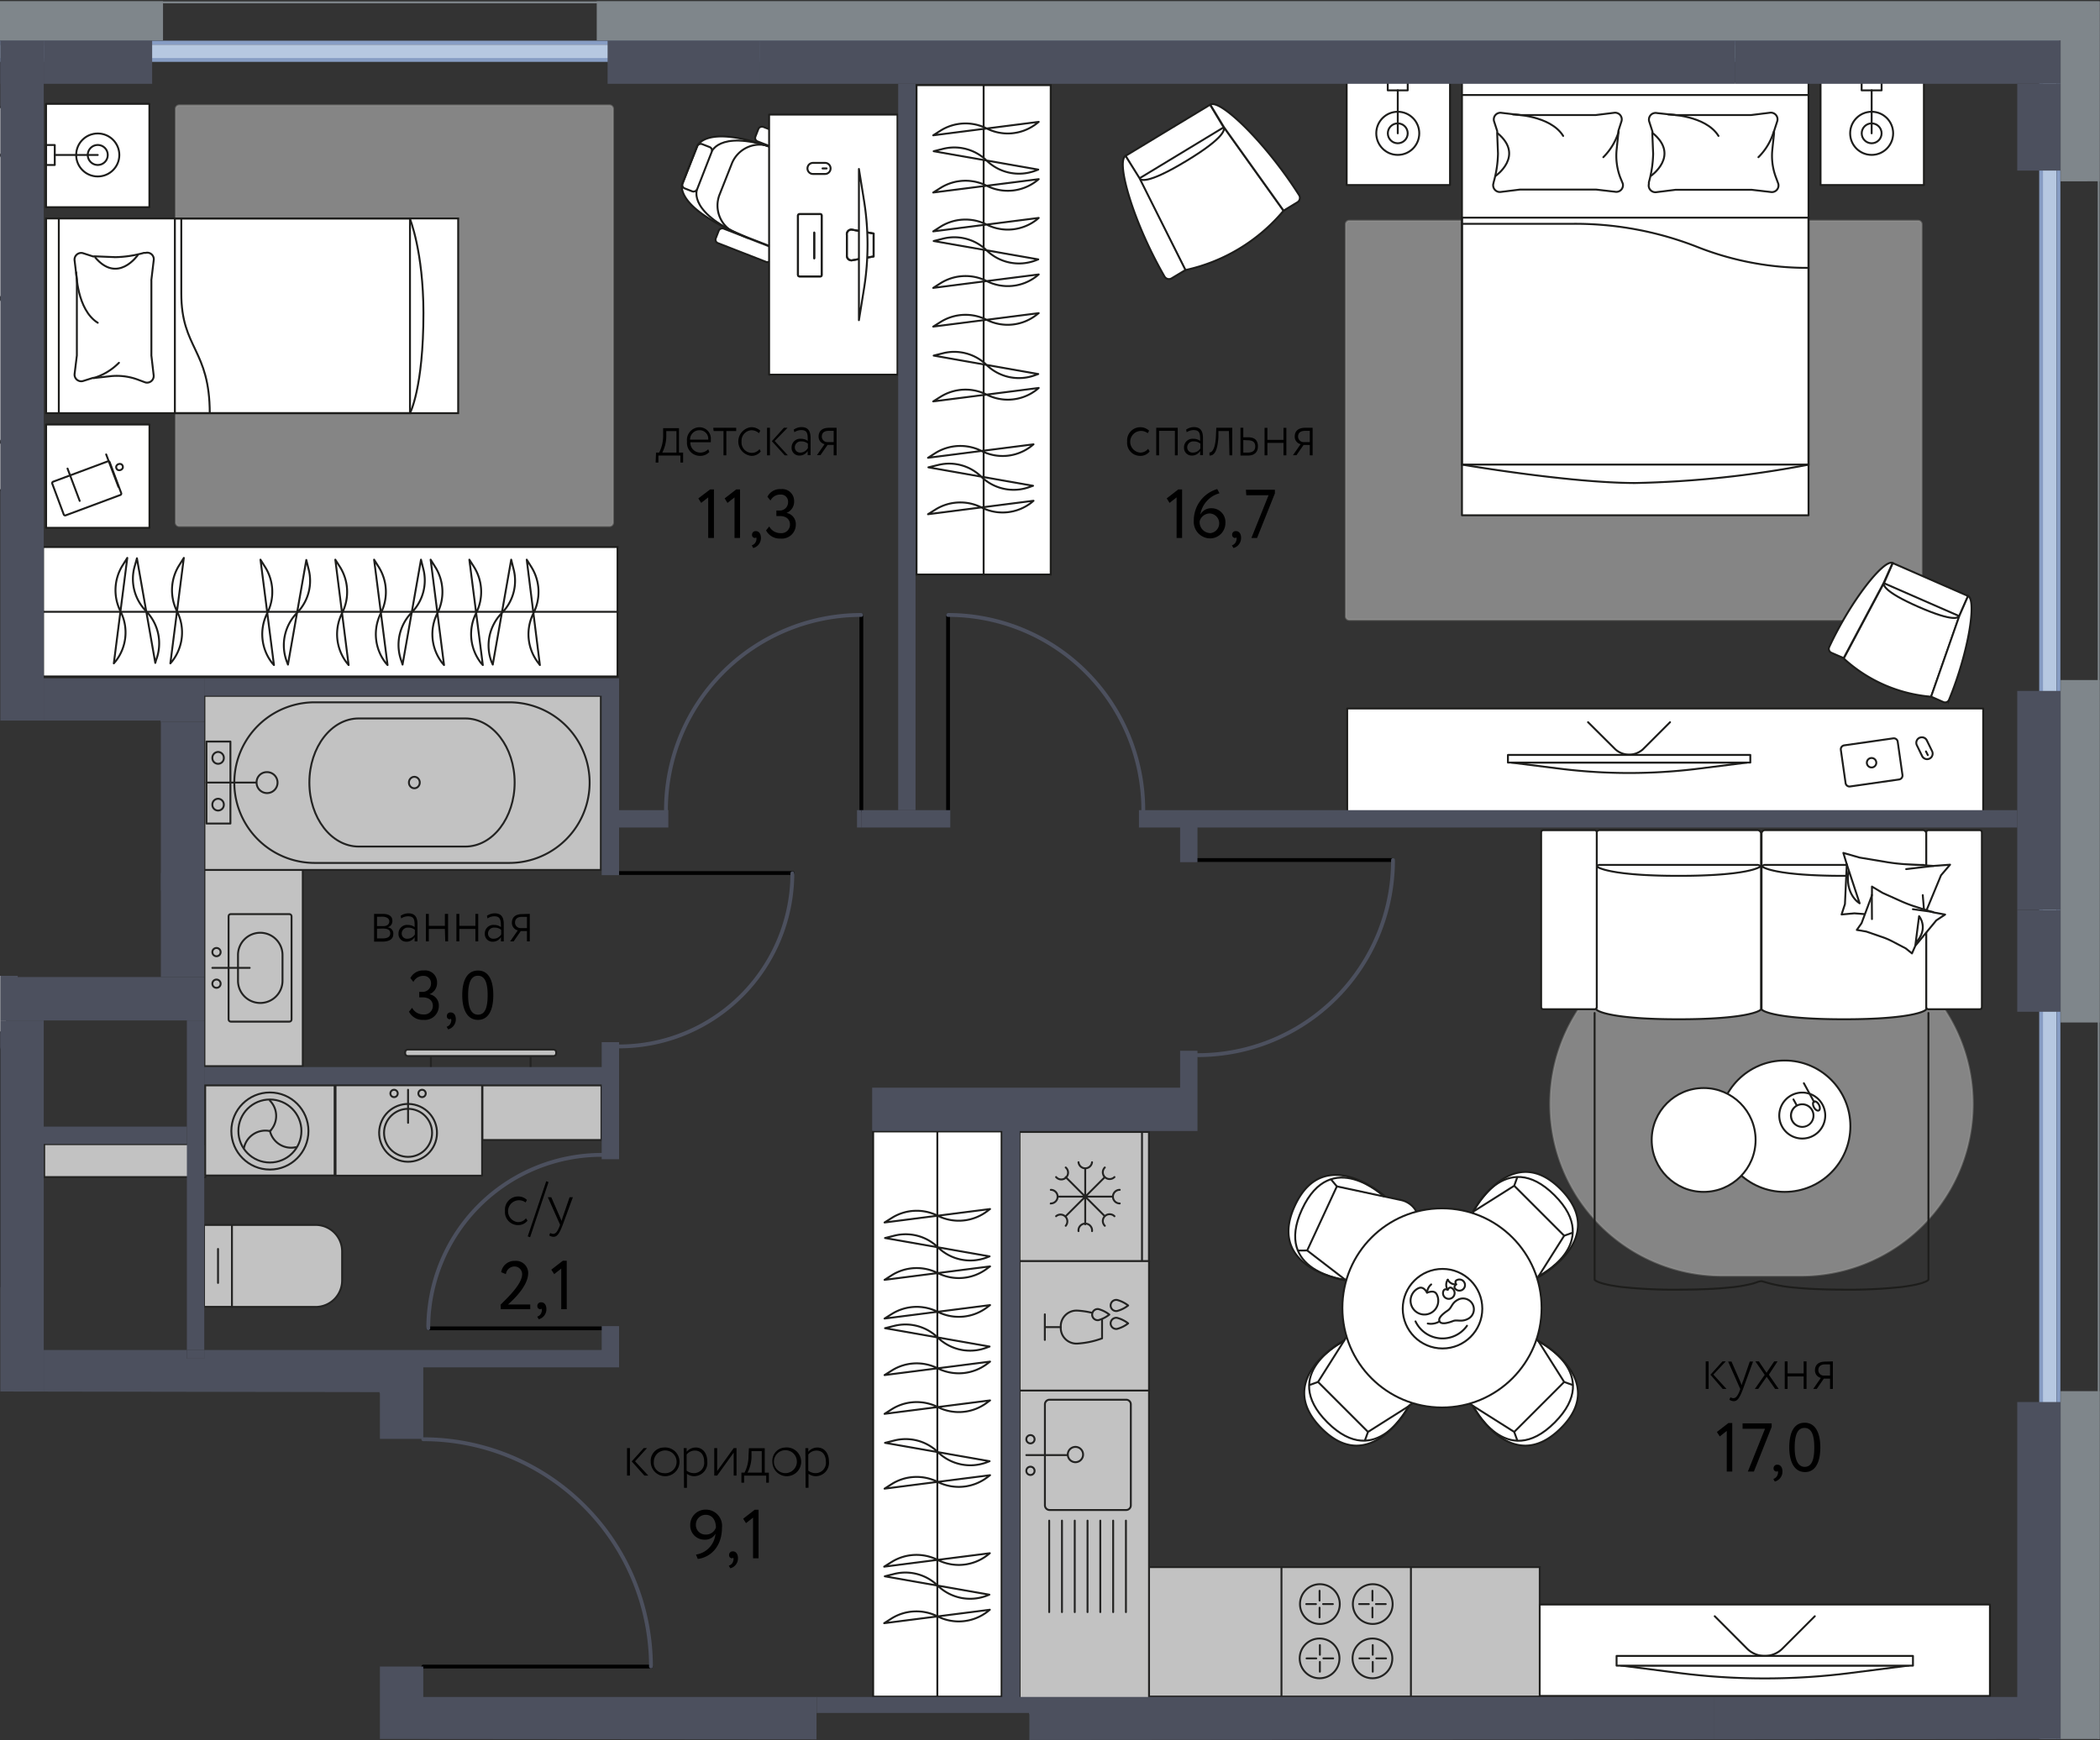 <svg version="1.1" xmlns="http://www.w3.org/2000/svg" xmlns:xlink="http://www.w3.org/1999/xlink" viewBox="461.693 0.752 274.484 227.489"><rect x="461.693" y="0.752" width="274.484" height="227.489" fill="#333333" stroke="none"/><path fill="none" d="M511.303 228.111v-45.35l-49.61-.08v-54.35h20.98v-33.37h-20.98V.752l274.484.009v227.35l-139.984.13v-3.53h-27.78v3.45l-57.11-.05z"></path><path d="m727.871 8.817-264.594.054-.558 169.198 51.132-.922v45.5h214Z" fill="none"></path><clipPath id="a"><path fill="none" d="M511.303 228.111v-45.35l-49.61-.08v-54.35h20.98v-33.37h-20.98V.752l274.484.009v227.35l-139.984.13v-3.53h-27.78v3.45l-57.11-.05z"></path></clipPath><g data-name="Layer 1-2" clip-path="url(#a)"><path d="M638.05 29.613h74.36a.46.46 0 0 1 .46.46v51.26a.46.46 0 0 1-.46.46h-74.36a.46.46 0 0 1-.46-.46v-51.26a.46.46 0 0 1 .46-.46Zm-152.93-15.09h56.25a.46.46 0 0 1 .46.46v54.09a.46.46 0 0 1-.46.46h-56.25a.46.46 0 0 1-.46-.46v-54.09a.46.46 0 0 1 .46-.46Z" opacity=".4" style="isolation:isolate" data-name="ковры" fill="#ffffff" stroke="#9d9d9c" stroke-miterlimit="10" stroke-width=".25"></path><g data-name="мебель-2"><path d="M686.78 122.623h10.31a22.46 22.46 0 0 1 22.46 22.46 22.46 22.46 0 0 1-22.46 22.46h-10.31a22.46 22.46 0 0 1-22.46-22.46 22.46 22.46 0 0 1 22.46-22.46Z" fill="#ffffff" stroke="#9d9d9c" stroke-miterlimit="10" stroke-width=".25" opacity=".4" style="isolation:isolate"></path><path fill="#ffffff" stroke="#1d1d1b" stroke-linejoin="round" stroke-width=".25" d="M652.78 11.433h45.3v56.69h-45.3z"></path><path fill="none" stroke="#1d1d1b" stroke-miterlimit="10" stroke-width=".25" d="M652.78 29.213h45.3v32.28h-45.3z"></path><path d="m693.01 15.493-2.43.3h-9.91l-2.41-.26a.87.87 0 0 0-1 1.12l.4 1.24a.75.75 0 0 1 0 .26l.11 2.7a14.771 14.771 0 0 1-.56 3.73v.22a.88.88 0 0 0 1 1.07l2.51-.31h9.91l2.5.29a.87.87 0 0 0 1-1.07l-.31-.84a7.93 7.93 0 0 1-.47-3.64c.11-1.06.23-2.17.23-2.17a1.09 1.09 0 0 1 0-.26l.4-1.24a.87.87 0 0 0-.97-1.14Z" fill="#ffffff" stroke="#1d1d1b" stroke-miterlimit="10" stroke-width=".25"></path><path d="M679.74 15.713s4.88.09 6.57 2.81" fill="none" stroke="#1d1d1b" stroke-linecap="round" stroke-miterlimit="10" stroke-width=".25"></path><path d="M677.45 23.773s3.87-2.65.27-5.62" fill="none" stroke="#1d1d1b" stroke-miterlimit="10" stroke-width=".25"></path><path d="M693.53 17.973a7.83 7.83 0 0 1-2 3.33" fill="none" stroke="#1d1d1b" stroke-linecap="round" stroke-miterlimit="10" stroke-width=".25"></path><path d="m672.71 15.493-2.44.3h-9.9l-2.44-.29a.87.87 0 0 0-.95 1.12l.4 1.24a.75.75 0 0 1 0 .26l.11 2.7a14.771 14.771 0 0 1-.56 3.73l-.05.22a.88.88 0 0 0 1 1.07l2.51-.31h9.9l2.51.29a.87.87 0 0 0 1-1.07l-.34-.83a8.06 8.06 0 0 1-.46-3.64c.11-1.06.23-2.17.23-2.17a1.09 1.09 0 0 1 0-.26l.4-1.24a.87.87 0 0 0-.92-1.12Z" fill="#ffffff" stroke="#1d1d1b" stroke-miterlimit="10" stroke-width=".25"></path><path d="M659.44 15.713s4.88.09 6.57 2.81" fill="none" stroke="#1d1d1b" stroke-linecap="round" stroke-miterlimit="10" stroke-width=".25"></path><path d="M657.15 23.773s3.87-2.65.27-5.62" fill="none" stroke="#1d1d1b" stroke-miterlimit="10" stroke-width=".25"></path><path d="M673.26 17.973a8 8 0 0 1-2 3.33" fill="none" stroke="#1d1d1b" stroke-linecap="round" stroke-miterlimit="10" stroke-width=".25"></path><path d="M698.14 35.773a39.09 39.09 0 0 1-14.66-2.76 43.67 43.67 0 0 0-16.16-3h-14.54m0-16.84h45.3m-45.3 48.32s14 2.4 22.65 2.41a134.901 134.901 0 0 0 22.71-2.41" fill="none" stroke="#1d1d1b" stroke-miterlimit="10" stroke-width=".25"></path><path fill="#ffffff" stroke="#1d1d1b" stroke-linejoin="round" stroke-width=".25" d="M699.65 11.433h13.51v13.51h-13.51z"></path><ellipse cx="706.33" cy="18.183" rx="2.81" ry="2.82" fill="none" stroke="#1d1d1b" stroke-miterlimit="10" stroke-width=".25"></ellipse><circle cx="706.33" cy="18.183" r="1.3" fill="none" stroke="#1d1d1b" stroke-miterlimit="10" stroke-width=".25"></circle><path fill="none" stroke="#1d1d1b" stroke-linecap="round" stroke-linejoin="round" stroke-width=".25" d="M706.33 12.553v5.63"></path><path fill="none" stroke="#1d1d1b" stroke-linejoin="round" stroke-width=".25" d="M705.02 11.433h2.61v1.13h-2.61z"></path><path fill="#ffffff" stroke="#1d1d1b" stroke-linejoin="round" stroke-width=".25" d="M637.71 11.433h13.51v13.51h-13.51z"></path><ellipse cx="644.39" cy="18.183" rx="2.81" ry="2.82" fill="none" stroke="#1d1d1b" stroke-miterlimit="10" stroke-width=".25"></ellipse><circle cx="644.39" cy="18.183" r="1.3" fill="none" stroke="#1d1d1b" stroke-miterlimit="10" stroke-width=".25"></circle><path fill="none" stroke="#1d1d1b" stroke-linecap="round" stroke-linejoin="round" stroke-width=".25" d="M644.39 12.553v5.63"></path><path fill="none" stroke="#1d1d1b" stroke-linejoin="round" stroke-width=".25" d="M643.08 11.433h2.61v1.13h-2.61z"></path><path d="M550.87 24.773s-1.3 3.11 8.64 7.07l.46.18 4.39 1.71a.82.82 0 0 0 1.06-.47l3.84-9.74a.81.81 0 0 0-.451-1.052l-.019-.008-4.38-1.71-.47-.18c-10-4-11.11-.71-11.11-.71Z" fill="#ffffff" stroke="#1d1d1b" stroke-miterlimit="10" stroke-width=".25"></path><rect x="549.705" y="21.661" width="6.22" height="2.04" rx=".48" transform="rotate(-68.71 552.815 22.681)" fill="none" stroke="#1d1d1b" stroke-miterlimit="10" stroke-width=".25"></rect><path d="M562.4 19.923a3.93 3.93 0 0 0-5.07 2.26l-1.58 4a3.92 3.92 0 0 0 2.203 5.088l.007.002" fill="none" stroke="#1d1d1b" stroke-miterlimit="10" stroke-width=".25"></path><rect x="563.216" y="15.645" width="2.04" height="7.75" rx=".48" transform="rotate(-68.71 564.236 19.52)" fill="#ffffff" stroke="#1d1d1b" stroke-miterlimit="10" stroke-width=".25"></rect><rect x="558.034" y="28.943" width="2.04" height="7.75" rx=".48" transform="rotate(-68.71 559.054 32.818)" fill="#ffffff" stroke="#1d1d1b" stroke-miterlimit="10" stroke-width=".25"></rect><path d="M552.79 25.553s-1.26 3.16 6.7 6.33m-4.75-11.36s1.3-3.13 9.26 0" fill="none" stroke="#1d1d1b" stroke-miterlimit="10" stroke-width=".25"></path><path fill="#ffffff" stroke="#1d1d1b" stroke-miterlimit="10" stroke-width=".25" d="M467.72 29.313h53.86v25.46h-53.86z"></path><path fill="none" stroke="#1d1d1b" stroke-miterlimit="10" stroke-width=".25" d="M484.55 29.313h30.73v25.46h-30.73z"></path><path d="m471.44 49.653.3-2.43v-9.92l-.29-2.44a.87.87 0 0 1 1.12-1l1.24.4a.73.73 0 0 0 .25 0l2.71.11a14.77 14.77 0 0 0 3.73-.56h.22a.86.86 0 0 1 1.06 1l-.3 2.51a.37.37 0 0 0 0 .11v9.7a.45.45 0 0 0 0 .11l.29 2.51a.87.87 0 0 1-1.07 1l-.84-.31a7.94 7.94 0 0 0-3.6-.52l-2.17.24a.75.75 0 0 0-.26 0l-1.24.39a.87.87 0 0 1-1.15-.9Z" fill="#ffffff" stroke="#1d1d1b" stroke-miterlimit="10" stroke-width=".25"></path><path d="M471.66 36.373s.08 4.88 2.81 6.58" fill="none" stroke="#1d1d1b" stroke-linecap="round" stroke-miterlimit="10" stroke-width=".25"></path><path d="M479.72 34.083s-2.65 3.87-5.63.27" fill="none" stroke="#1d1d1b" stroke-miterlimit="10" stroke-width=".25"></path><path d="M473.91 50.183a7.84 7.84 0 0 0 3.33-2" fill="none" stroke="#1d1d1b" stroke-linecap="round" stroke-miterlimit="10" stroke-width=".25"></path><path d="M489.11 54.823c0-8.45-3.72-8.45-3.72-15.72v-9.79m-16.01 0v25.46m45.88-25.46s1.77 4.32 1.78 12.35c0 9.89-1.78 13.16-1.78 13.16" fill="none" stroke="#1d1d1b" stroke-miterlimit="10" stroke-width=".25"></path><path fill="#ffffff" stroke="#1d1d1b" stroke-linejoin="round" stroke-width=".25" d="M467.71 14.333h13.51v13.51h-13.51z"></path><ellipse cx="474.47" cy="21.013" rx="2.82" ry="2.81" fill="none" stroke="#1d1d1b" stroke-miterlimit="10" stroke-width=".25"></ellipse><circle cx="474.47" cy="21.013" r="1.31" fill="none" stroke="#1d1d1b" stroke-miterlimit="10" stroke-width=".25"></circle><path fill="none" stroke="#1d1d1b" stroke-linecap="round" stroke-linejoin="round" stroke-width=".25" d="M468.84 21.013h5.63"></path><path fill="none" stroke="#1d1d1b" stroke-linejoin="round" stroke-width=".25" d="M467.72 19.713h1.13v2.61h-1.13z"></path><path fill="#ffffff" stroke="#1d1d1b" stroke-linejoin="round" stroke-width=".25" d="M467.72 56.253h13.51v13.51h-13.51z"></path><path d="m468.642 63.728 7.135-2.657a.2.2 0 0 1 .258.118l1.498 4.023a.2.2 0 0 1-.118.258l-7.135 2.657a.2.2 0 0 1-.258-.118l-1.498-4.023a.2.2 0 0 1 .118-.258Z" fill="none" stroke="#1d1d1b" stroke-miterlimit="10.03" stroke-width=".251"></path><path fill="none" stroke="#1d1d1b" stroke-linecap="round" stroke-miterlimit="10" stroke-width=".25" d="m470.52 62.013 1.59 4.23m3.46-6.08 1.6 4.24"></path><ellipse cx="477.316" cy="61.817" rx=".44" ry=".41" transform="rotate(-20.62 477.316 61.817)" fill="none" stroke="#1d1d1b" stroke-miterlimit="10" stroke-width=".25"></ellipse><path fill="#ffffff" stroke="#1d1d1b" stroke-linejoin="round" stroke-width=".25" d="M562.22 15.733H579v34h-16.78z"></path><path d="M565.99 28.973v7.71a.21.21 0 0 0 .21.21h2.71a.17.17 0 0 0 .18-.16v-7.81a.18.18 0 0 0-.18-.18h-2.71a.21.21 0 0 0-.211.21Z" fill="#ffffff"></path><path d="M565.99 28.973v7.71a.21.21 0 0 0 .21.21h2.71a.17.17 0 0 0 .18-.16v-7.81a.18.18 0 0 0-.18-.18h-2.71a.21.21 0 0 0-.211.21Z" fill="#ffffff" stroke="#1d1d1b" stroke-miterlimit="10" stroke-width=".25"></path><path fill="none" stroke="#1d1d1b" stroke-linecap="round" stroke-miterlimit="10" stroke-width=".25" d="M568.12 34.553v-3.41"></path><path d="M565.99 28.973v7.71a.21.21 0 0 0 .21.21h2.71a.17.17 0 0 0 .18-.16v-7.81a.18.18 0 0 0-.18-.18h-2.71a.21.21 0 0 0-.211.21Zm2.13 5.58v-3.41" fill="none" stroke="#1d1d1b" stroke-miterlimit="10" stroke-width=".25"></path><path d="M567.96 23.503a.73.73 0 0 1 0-1.46h1.57a.73.73 0 1 1 .002 1.46Z" fill="#ffffff"></path><path d="M569.53 22.173a.6.6 0 1 1 .003 1.2h-1.573a.6.6 0 0 1 0-1.2h1.57m0-.25h-1.57a.85.85 0 1 0-.003 1.7h1.573a.85.85 0 1 0 .003-1.7Z" fill="#1d1d1b"></path><path fill="none" stroke="#1d1d1b" stroke-linecap="round" stroke-miterlimit="10" stroke-width=".25" d="M569.74 22.773h-.54"></path><path d="M572.38 31.463v2.67a.61.61 0 0 0 .64.66l2.86-.51v-3l-2.86-.51a.6.6 0 0 0-.64.69Z" fill="#ffffff"></path><path d="M572.38 31.463v2.67a.61.61 0 0 0 .64.66l2.86-.51v-3l-2.86-.51a.6.6 0 0 0-.64.69Z" fill="#ffffff" stroke="#1d1d1b" stroke-linejoin="round" stroke-width=".25"></path><path d="M572.38 31.463v2.67a.61.61 0 0 0 .64.66l2.86-.51v-3l-2.86-.51a.6.6 0 0 0-.64.69Z" fill="none" stroke="#1d1d1b" stroke-linejoin="round" stroke-width=".25"></path><path d="M574.62 38.523a36.28 36.28 0 0 0 0-11.58l-.66-4.1v19.77Z" fill="#ffffff" stroke="#1d1d1b" stroke-linecap="round" stroke-linejoin="round" stroke-width=".25"></path><path d="M713.47 109.713a.46.46 0 0 0-.47-.43h-20.58a.46.46 0 0 0-.48.43v4.21a.124.124 0 0 0 .08.1.4.4 0 0 0-.08.23v18.42c0 .24 1.9 1.33 10.77 1.33s10.76-1.09 10.76-1.33v-18.41a.4.4 0 0 0-.08-.23c.06 0 .08-.08.08-.1Z" fill="#ffffff"></path><path d="M702.71 134.013c-8.87 0-10.77-1.09-10.77-1.33v-18.42a.45.45 0 0 1 .469-.43H713a.45.45 0 0 1 .47.43v18.42c0 .24-1.9 1.33-10.76 1.33Z" fill="none" stroke="#1d1d1b" stroke-miterlimit="10" stroke-width=".25"></path><path d="M702.71 115.263c-8.87 0-10.77-1.1-10.77-1.33v-4.22a.46.46 0 0 1 .48-.43H713a.46.46 0 0 1 .47.43v4.21c0 .24-1.9 1.34-10.76 1.34Z" fill="none" stroke="#1d1d1b" stroke-miterlimit="10" stroke-width=".25"></path><path d="M691.87 109.713a.47.47 0 0 0-.48-.43h-20.58a.46.46 0 0 0-.48.43v4.21a.124.124 0 0 0 .08.1.4.4 0 0 0-.08.23v18.42c0 .24 1.9 1.33 10.77 1.33s10.77-1.09 10.77-1.33v-18.41a.49.49 0 0 0-.08-.23c.05 0 .08-.08.08-.1Z" fill="#ffffff"></path><path d="M681.1 134.013c-8.87 0-10.77-1.09-10.77-1.33v-18.42a.45.45 0 0 1 .469-.43h20.591a.46.46 0 0 1 .48.43v18.42c0 .24-1.9 1.33-10.77 1.33Z" fill="none" stroke="#1d1d1b" stroke-miterlimit="10" stroke-width=".25"></path><path d="M681.1 115.263c-8.87 0-10.77-1.1-10.77-1.33v-4.22a.46.46 0 0 1 .48-.43h20.58a.47.47 0 0 1 .48.43v4.21c0 .24-1.9 1.34-10.77 1.34Z" fill="none" stroke="#1d1d1b" stroke-miterlimit="10" stroke-width=".25"></path><path d="M663.41 109.293h6.71a.28.28 0 0 1 .28.28v22.85a.28.28 0 0 1-.28.28h-6.71a.28.28 0 0 1-.28-.28v-22.85a.28.28 0 0 1 .28-.28Zm50.34 0h6.71a.28.28 0 0 1 .28.28v22.85a.28.28 0 0 1-.28.28h-6.71a.28.28 0 0 1-.28-.28v-22.85a.28.28 0 0 1 .28-.28Z" fill="#ffffff" stroke="#1d1d1b" stroke-miterlimit="10" stroke-width=".25"></path><path d="m713.11 121.923.12-1.5 2.17-5.24 1.18-1.38-2.16.16-3.53-.21a25.212 25.212 0 0 1-2.6-.29l-3.54-.59-2.12-.61.45 1.49h0l-.24 5.2h0l-.44 1.36 1.68-.15 2.88.22a15.492 15.492 0 0 1 2.06.31l2.67.6 1.42.63Z" fill="#ffffff" stroke="#1d1d1b" stroke-linecap="round" stroke-linejoin="round" stroke-width=".25"></path><path fill="none" stroke="#1d1d1b" stroke-linecap="round" stroke-linejoin="round" stroke-width=".25" d="m713.01 117.783.22 2.64"></path><path d="m703.08 113.753 1.68 5.1s-2-1.1-1.44-4.38" fill="#ffffff" stroke="#1d1d1b" stroke-linecap="round" stroke-linejoin="round" stroke-width=".25"></path><path fill="none" stroke="#1d1d1b" stroke-linecap="round" stroke-linejoin="round" stroke-width=".25" d="m714.42 113.963-3.58.42"></path><path d="m711.6 125.403.44-1 2.74-3.32 1.15-.76-1.57-.29-2.46-.79a18.203 18.203 0 0 1-1.78-.69l-2.38-1.07-1.37-.82v1.14h0l-1.36 3.65h0l-.62.88 1.23.21 2 .69a9.18 9.18 0 0 1 1.4.59l1.76.92Z" fill="#ffffff" stroke="#1d1d1b" stroke-linecap="round" stroke-linejoin="round" stroke-width=".25"></path><path d="m712.04 124.353.49-3.82s1.35 1.59-.45 3.51" fill="#ffffff" stroke="#1d1d1b" stroke-linecap="round" stroke-linejoin="round" stroke-width=".25"></path><path fill="none" stroke="#1d1d1b" stroke-linecap="round" stroke-linejoin="round" stroke-width=".25" d="m706.35 117.753.02 3.16m7.99-.93-2.64-.36m-41.6 13.57v34.85c0 .11.49.45 2.09.75.4.07.87.15 1.42.22a62.927 62.927 0 0 0 7.38.35h0c2.8 0 4.92-.1 6.5-.26a19.58 19.58 0 0 0 3.31-.54l.44-.14a2.32 2.32 0 0 1 .68-.17l1.11.31a19.58 19.58 0 0 0 3.31.54c1.58.16 3.7.26 6.5.26h0a63.257 63.257 0 0 0 7.39-.35c.55-.07 1-.15 1.42-.22 1.6-.3 2.08-.64 2.08-.75v-34.85"></path><path d="M461.49 58.563a.43.43 0 0 0 .43-.42v-17.93a.42.42 0 0 0-.43-.41h-4.23a.16.16 0 0 0-.1.07.48.48 0 0 0-.23-.07h-18.41c-.24 0-1.33 1.65-1.33 9.38s1.09 9.38 1.33 9.38h18.42a.48.48 0 0 0 .23-.07.22.22 0 0 0 .1.07Z" fill="#ffffff"></path><path d="M455.94 49.183c0-7.73 1.1-9.38 1.33-9.38h4.22a.42.42 0 0 1 .43.41v17.93a.43.43 0 0 1-.43.42h-4.23c-.22 0-1.32-1.64-1.32-9.38Z" fill="none" stroke="#1d1d1b" stroke-miterlimit="10" stroke-width=".25"></path><path d="M461.49 39.743a.43.43 0 0 0 .43-.42v-17.93a.43.43 0 0 0-.43-.42h-4.23a.22.22 0 0 0-.1.07.48.48 0 0 0-.23-.07h-18.41c-.24 0-1.33 1.66-1.33 9.38s1.09 9.39 1.33 9.39h18.42a.4.4 0 0 0 .23-.08c0 .05.08.08.1.08Z" fill="#ffffff"></path><path d="M455.94 30.353c0-7.72 1.1-9.38 1.33-9.38h4.22a.43.43 0 0 1 .43.42v17.93a.43.43 0 0 1-.43.42h-4.23c-.22 0-1.32-1.66-1.32-9.39Z" fill="none" stroke="#1d1d1b" stroke-miterlimit="10" stroke-width=".25"></path><rect x="438.5" y="14.703" width="23.41" height="6.33" rx=".28" fill="#ffffff" stroke="#1d1d1b" stroke-miterlimit="10" stroke-width=".25"></rect><rect x="438.5" y="58.563" width="23.41" height="6.33" rx=".28" fill="#ffffff" stroke="#1d1d1b" stroke-miterlimit="10" stroke-width=".25"></rect><path fill="#ffffff" stroke="#1d1d1b" stroke-miterlimit="10" stroke-width=".25" d="M467.32 72.273h75.09v16.92h-75.09z"></path><path fill="none" stroke="#1d1d1b" stroke-miterlimit="10" stroke-width=".25" d="M542.41 80.743h-75.09"></path><path d="m526.1 87.643 2.41-13.72.3 1.2a6 6 0 0 1-1.55 5.8h0a6.08 6.08 0 0 0-1.31 6.39Zm-1.3.06-1.76-13.78.64 1a6.16 6.16 0 0 1 .24 6h0a6.14 6.14 0 0 0 .64 6.51l.24.27Zm7.46 0-1.72-13.78.63 1a6.16 6.16 0 0 1 .25 6h0a6.12 6.12 0 0 0 .64 6.51l.2.27Zm-12.53 0-1.75-13.78.63 1a6.16 6.16 0 0 1 .25 6h0a6.12 6.12 0 0 0 .64 6.51l.23.27Zm-5.42-.06 2.41-13.72.3 1.2a6 6 0 0 1-1.53 5.72h0a6.08 6.08 0 0 0-1.31 6.39Zm-14.98 0 2.4-13.68.3 1.2a6 6 0 0 1-1.52 5.72h0a6.06 6.06 0 0 0-1.32 6.39Zm-1.83.06-1.76-13.78.63 1a6.14 6.14 0 0 1 .25 6h0a6.14 6.14 0 0 0 .64 6.51l.24.27Zm14.85 0-1.76-13.78.63 1a6.16 6.16 0 0 1 .25 6h0a6.12 6.12 0 0 0 .64 6.51l.24.27Zm-5.09 0-1.74-13.78.64 1a6.16 6.16 0 0 1 .24 6h0a6.14 6.14 0 0 0 .64 6.51l.22.27Z" fill="#ffffff" stroke="#1d1d1b" stroke-linecap="round" stroke-linejoin="round" stroke-width=".25"></path><path d="m707.95 76.973 1.14-2.6 9.84 4.3-1.14 2.6-3.68 10.57a19.24 19.24 0 0 1-11.43-5s5.26-9.87 5.27-9.87Z" fill="#ffffff"></path><path d="M714.11 91.843a19.24 19.24 0 0 1-11.43-5l5.24-9.85 9.88 4.32Z" fill="none" stroke="#1d1d1b" stroke-miterlimit="10" stroke-width=".25"></path><path d="M712.45 80.093c4.68 2.05 5.25 1.4 5.34 1.18l1.14-2.6-9.84-4.3-1.14 2.6c-.1.21-.17 1.07 4.5 3.12Z" fill="none" stroke="#1d1d1b" stroke-linejoin="round" stroke-width=".25"></path><path d="M709.06 74.353c-1.14-.49-5.41 4.86-8.28 11a.56.56 0 0 0 .28.74l1.61.7 5.24-9.85Zm9.87 4.32c1.14.5.11 7.27-2.49 13.58a.56.56 0 0 1-.73.29l-1.61-.71 3.68-10.53Z" fill="#ffffff" stroke="#1d1d1b" stroke-miterlimit="10" stroke-width=".25"></path><path fill="#ffffff" stroke="#1d1d1b" stroke-linejoin="round" stroke-width=".25" d="M637.78 93.383h83.13v13.46h-83.13z"></path><path d="m702.743 98.201 6.405-.915a.52.52 0 0 1 .589.441l.62 4.346a.52.52 0 0 1-.44.589l-6.406.915a.52.52 0 0 1-.588-.442l-.62-4.345a.52.52 0 0 1 .44-.589Z" fill="#ffffff" stroke="#1d1d1b" stroke-linejoin="round" stroke-width=".25"></path><circle cx="706.32" cy="100.473" r=".62" fill="#ffffff" stroke="#1d1d1b" stroke-linejoin="round" stroke-width=".25"></circle><path d="M713.58 100.013a.74.74 0 0 1-.66-.41l-.68-1.41a.73.73 0 0 1 0-.56.75.75 0 0 1 .37-.41.72.72 0 0 1 .32-.08.73.73 0 0 1 .66.41l.67 1.37a.72.72 0 0 1-.285.978q-.022.012-.045.022a.76.76 0 0 1-.32.08Z" fill="#ffffff"></path><path d="M712.89 97.273a.6.6 0 0 1 .54.34l.69 1.4a.61.61 0 0 1-.28.81.6.6 0 0 1-.8-.28l-.69-1.41a.59.59 0 0 1 .263-.791l.017-.009a.58.58 0 0 1 .26-.06m0-.25a1 1 0 0 0-.37.08.85.85 0 0 0-.392 1.137l.002.003.68 1.41a.86.86 0 0 0 .77.48.85.85 0 0 0 .76-1.22l-.68-1.41a.84.84 0 0 0-.77-.48Z" fill="#1d1d1b"></path><path fill="none" stroke="#1d1d1b" stroke-linecap="round" stroke-miterlimit="10" stroke-width=".25" d="m713.67 99.473-.24-.48"></path><path fill="#ffffff" stroke="#1d1d1b" stroke-linejoin="round" stroke-width=".25" d="M450.33 137.823h11.38v31.1h-11.38z"></path><path fill="#ffffff" stroke="#1d1d1b" stroke-miterlimit="10" stroke-width=".25" d="M581.49 11.883h17.54v63.98h-17.54z"></path><path fill="none" stroke="#1d1d1b" stroke-miterlimit="10" stroke-width=".25" d="M590.26 75.853v-63.97"></path><path fill="#ffffff" stroke="#1d1d1b" stroke-miterlimit="10" stroke-width=".25" d="M575.82 148.683h16.79v73.89h-16.79z"></path><path fill="none" stroke="#1d1d1b" stroke-miterlimit="10" stroke-width=".25" d="M584.21 148.673v73.89"></path><path d="m591.07 203.823-13.81 1.76 1-.63a6.16 6.16 0 0 1 6-.25 6.12 6.12 0 0 0 6.51-.64Zm-.06 5.42-13.67-2.4 1.19-.3a6.06 6.06 0 0 1 5.73 1.52 6.08 6.08 0 0 0 6.39 1.32Zm.06 1.97-13.81 1.76 1-.64a6.16 6.16 0 0 1 6-.24 6.14 6.14 0 0 0 6.51-.64Z" fill="#ffffff" stroke="#1d1d1b" stroke-linejoin="round" stroke-width=".25"></path><path d="m591.04 165.013-13.67-2.4 1.19-.3a6.06 6.06 0 0 1 5.73 1.52h0a6.06 6.06 0 0 0 6.39 1.32Zm.06 1.31-13.79 1.76 1-.64a6.14 6.14 0 0 1 5.95-.25h0a6.11 6.11 0 0 0 6.52-.64Zm0-7.5-13.79 1.76 1-.63a6.12 6.12 0 0 1 5.95-.25h0a6.16 6.16 0 0 0 6.52-.64Zm0 12.56-13.79 1.76 1-.63a6.14 6.14 0 0 1 5.95-.25h0a6.13 6.13 0 0 0 6.52-.64Zm-.06 5.42-13.67-2.4 1.19-.3a6.06 6.06 0 0 1 5.7 1.52h0a6.06 6.06 0 0 0 6.39 1.32Zm0 14.99-13.67-2.4 1.19-.3a6.06 6.06 0 0 1 5.73 1.52h0a6.08 6.08 0 0 0 6.39 1.32Zm.06 1.83-13.79 1.76 1-.64a6.14 6.14 0 0 1 5.95-.24h0a6.16 6.16 0 0 0 6.52-.64Zm0-14.85-13.79 1.76 1-.63a6.12 6.12 0 0 1 5.95-.25h0a6.16 6.16 0 0 0 6.52-.64Zm0 5.07-13.79 1.76 1-.64a6.14 6.14 0 0 1 5.95-.25h0a6.11 6.11 0 0 0 6.52-.64Z" fill="#ffffff" stroke="#1d1d1b" stroke-linecap="round" stroke-linejoin="round" stroke-width=".25"></path><path fill="#ffffff" stroke="#1d1d1b" stroke-linejoin="round" stroke-width=".25" d="M662.91 210.533h58.88v11.95h-58.88z"></path><circle cx="694.96" cy="147.993" r="8.59" fill="#ffffff" stroke="#1d1d1b" stroke-miterlimit="10" stroke-width=".25"></circle><circle cx="684.37" cy="149.793" r="6.79" fill="#ffffff" stroke="#1d1d1b" stroke-miterlimit="10" stroke-width=".25"></circle><path d="M697.26 143.723a2.88 2.88 0 1 1-2.88 2.88 2.88 2.88 0 0 1 2.88-2.88m0-.25a3.13 3.13 0 1 0 3.13 3.13 3.13 3.13 0 0 0-3.13-3.13Z" fill="#1d1d1b"></path><path d="M697.26 145.253a1.36 1.36 0 0 1 .66 2.54 1.38 1.38 0 0 1-.66.17 1.36 1.36 0 0 1-.66-2.54 1.38 1.38 0 0 1 .66-.17m0-.25a1.71 1.71 0 0 0-.78.2 1.6 1.6 0 1 0 .78-.2Z" fill="#1d1d1b"></path><path fill="none" stroke="#1d1d1b" stroke-linecap="round" stroke-miterlimit="10" stroke-width=".25" d="m696.52 145.233-.41-.74m2.7.34-1.34-2.46"></path><ellipse cx="699.111" cy="145.354" rx=".37" ry=".66" transform="rotate(-28.45 699.11 145.354)" fill="none" stroke="#1d1d1b" stroke-linecap="round" stroke-miterlimit="10" stroke-width=".25"></ellipse><path d="M703.41 219.503a88.83 88.83 0 0 1-22.1 0l-7.81-1h37.76Z" fill="#ffffff" stroke="#1d1d1b" stroke-miterlimit="10" stroke-width=".25"></path><path d="M711.73 218.523v-1.27h-38.74v1.27Z" fill="#ffffff" stroke="#1d1d1b" stroke-linejoin="round" stroke-width=".25"></path><path d="m698.9 212.063-4.24 4.24a3.27 3.27 0 0 1-4.61 0l-4.23-4.24" fill="none" stroke="#1d1d1b" stroke-linecap="round" stroke-miterlimit="10" stroke-width=".25"></path><path d="M683.67 101.253a72.92 72.92 0 0 1-18.08 0l-6.38-.8h30.84Z" fill="#ffffff" stroke="#1d1d1b" stroke-miterlimit="10" stroke-width=".25"></path><path d="M690.47 100.453v-1h-31.68v1Z" fill="#ffffff" stroke="#1d1d1b" stroke-linejoin="round" stroke-width=".25"></path><path d="m679.98 95.173-3.46 3.46a2.68 2.68 0 0 1-3.78 0l-3.48-3.46" fill="none" stroke="#1d1d1b" stroke-linecap="round" stroke-miterlimit="10" stroke-width=".25"></path><path d="m621.62 17.373-1.76-2.93-11.05 6.69 1.76 2.92 6.05 12a23.13 23.13 0 0 0 12.84-7.76s-7.83-10.92-7.84-10.92Z" fill="#ffffff"></path><path d="M616.62 36.063a23.13 23.13 0 0 0 12.84-7.76l-7.8-10.92-11.09 6.72Z" fill="none" stroke="#1d1d1b" stroke-miterlimit="10" stroke-width=".25"></path><path d="M616.74 21.803c-5.25 3.17-6 2.49-6.17 2.25l-1.76-2.92 11.05-6.69 1.76 2.93c.15.23.38 1.25-4.88 4.43Z" fill="none" stroke="#1d1d1b" stroke-linejoin="round" stroke-width=".25"></path><path d="M619.89 14.433c1.28-.78 7.21 4.92 11.61 11.84a.67.67 0 0 1-.22.92l-1.81 1.1-7.8-10.92Zm-11.08 6.7c-1.28.77 1 8.68 5.1 15.78a.67.67 0 0 0 .92.231l1.81-1.09-6-12Z" fill="#ffffff" stroke="#1d1d1b" stroke-miterlimit="10" stroke-width=".25"></path><path d="m597.4 22.923-13.67-2.4 1.19-.3a6.06 6.06 0 0 1 5.73 1.52h0a6.08 6.08 0 0 0 6.39 1.32l.36-.14h0Zm.06 1.25-13.79 1.75 1-.63a6.16 6.16 0 0 1 6-.25h0a6.12 6.12 0 0 0 6.51-.64Zm0-7.49-13.79 1.76 1-.64a6.16 6.16 0 0 1 6-.25h0a6.12 6.12 0 0 0 6.49-.63Zm0 12.56-13.79 1.76 1-.64a6.16 6.16 0 0 1 6-.24h0a6.14 6.14 0 0 0 6.51-.64Zm-.06 5.42-13.67-2.4 1.19-.3a6.06 6.06 0 0 1 5.73 1.52h0a6.08 6.08 0 0 0 6.39 1.32Zm0 14.99-13.67-2.41 1.19-.3a6.06 6.06 0 0 1 5.73 1.53h0a6.07 6.07 0 0 0 6.39 1.31l.36-.13h0Zm.06 1.82-13.79 1.76 1-.63a6.16 6.16 0 0 1 6-.25h0a6.12 6.12 0 0 0 6.51-.64l.28-.24h0Zm0-14.84-13.79 1.76 1-.64a6.16 6.16 0 0 1 6-.25h0a6.1 6.1 0 0 0 6.51-.64Zm0 5.06-13.79 1.76 1-.63a6.16 6.16 0 0 1 6-.25h0a6.12 6.12 0 0 0 6.49-.65Z" fill="#ffffff" stroke="#1d1d1b" stroke-linecap="round" stroke-linejoin="round" stroke-width=".25"></path><path d="m596.78 58.843-13.79 1.76 1-.64a6.19 6.19 0 0 1 6-.25 6.1 6.1 0 0 0 6.51-.64Zm-.06 5.42-13.68-2.41 1.2-.29a6 6 0 0 1 5.72 1.52 6.08 6.08 0 0 0 6.39 1.31Zm.06 1.96-13.79 1.76 1-.63a6.16 6.16 0 0 1 6-.25 6.12 6.12 0 0 0 6.51-.64Zm-120.21 21.26 1.76-13.79-.63 1a6.16 6.16 0 0 0-.25 6 6.12 6.12 0 0 1-.64 6.51l-.24.28Zm5.42-.06-2.4-13.68-.33 1.18a6 6 0 0 0 1.52 5.72 6.06 6.06 0 0 1 1.32 6.39Zm1.97.06 1.76-13.79-.63 1a6.14 6.14 0 0 0-.25 6 6.14 6.14 0 0 1-.64 6.51l-.24.28Z" fill="#ffffff" stroke="#1d1d1b" stroke-linejoin="round" stroke-width=".25"></path><path d="m661.58 169.533 1.12-1.77s9.43-5 3-11.51-11.5 3-11.5 3l-1.78 1.12a3 3 0 0 0-1.38 2.4 3.56 3.56 0 0 0 1.13 2.64l2.2 2.2 2.2 2.2a3.56 3.56 0 0 0 2.64 1.13 3 3 0 0 0 2.37-1.41Z" fill="#ffffff" stroke="#1d1d1b" stroke-miterlimit="10" stroke-width=".25"></path><path fill="none" stroke="#1d1d1b" stroke-miterlimit="10" stroke-width=".25" d="m666.14 162.313 1.14-.41m-13.02-2.75s4.17-8.55 10.61-2.14-2.14 10.61-2.14 10.61"></path><path fill="none" stroke="#1d1d1b" stroke-miterlimit="10" stroke-width=".25" d="m654.16 159.223 5.45-3.44 6.53 6.53-3.44 5.45m-3.09-11.98.41-1.14"></path><path d="m638.52 174.213-1.11 1.77s-9.43 5-3 11.5 11.5-3 11.5-3l1.77-1.11a3 3 0 0 0 1.39-2.4 3.62 3.62 0 0 0-1.13-2.65l-2.2-2.2-2.2-2.19a3.59 3.59 0 0 0-2.65-1.14 3 3 0 0 0-2.37 1.42Z" fill="#ffffff" stroke="#1d1d1b" stroke-miterlimit="10" stroke-width=".25"></path><path fill="none" stroke="#1d1d1b" stroke-miterlimit="10" stroke-width=".25" d="m633.97 181.433-1.14.41m12.98 2.75s-4.17 8.55-10.61 2.13 2.13-10.61 2.13-10.61"></path><path fill="none" stroke="#1d1d1b" stroke-miterlimit="10" stroke-width=".25" d="m645.94 184.523-5.44 3.44-6.53-6.53 3.44-5.45m3.09 11.98-.41 1.13"></path><path d="m652.39 183.403 1.78 1.11s5 9.43 11.5 3-3-11.5-3-11.5l-1.12-1.77a3 3 0 0 0-2.4-1.39 3.57 3.57 0 0 0-2.64 1.14l-2.2 2.19-2.2 2.2a3.58 3.58 0 0 0-1.13 2.65 3 3 0 0 0 1.41 2.37Z" fill="#ffffff" stroke="#1d1d1b" stroke-miterlimit="10" stroke-width=".25"></path><path fill="none" stroke="#1d1d1b" stroke-miterlimit="10" stroke-width=".25" d="m659.61 187.963.41 1.13m2.75-12.98s8.55 4.17 2.14 10.61-10.65-2.13-10.65-2.13"></path><path fill="none" stroke="#1d1d1b" stroke-miterlimit="10" stroke-width=".25" d="m662.7 175.983 3.44 5.45-6.53 6.53-5.45-3.44m11.98-3.09 1.14.41"></path><path d="m644.77 157.643-2-.43s-8-7.12-11.83 1.18 6.76 9.78 6.76 9.78l1.67 1.27a3 3 0 0 0 2.73.47 3.58 3.58 0 0 0 2.09-2l1.3-2.83 1.3-2.82a3.52 3.52 0 0 0 .15-2.87 3 3 0 0 0-2.17-1.75Z" fill="#ffffff" stroke="#1d1d1b" stroke-miterlimit="10" stroke-width=".25"></path><path fill="none" stroke="#1d1d1b" stroke-miterlimit="10" stroke-width=".25" d="m636.43 155.863-.78-.93m1.9 13.14s-9.47-1-5.67-9.22 10.7-1.67 10.7-1.67"></path><path fill="none" stroke="#1d1d1b" stroke-miterlimit="10" stroke-width=".25" d="m637.66 168.173-5.11-3.93 3.88-8.38 6.3 1.35m-10.18 7.03-1.2.01"></path><circle cx="650.17" cy="171.753" r="13.02" fill="#ffffff" stroke="#1d1d1b" stroke-miterlimit="10" stroke-width=".25"></circle><circle cx="650.24" cy="171.853" r="5.2" fill="#ffffff" stroke="#1d1d1b" stroke-miterlimit="10" stroke-width=".25"></circle><path d="M653.44 174.083a3.91 3.91 0 0 1-6.73-.57" fill="#ffffff" stroke="#1d1d1b" stroke-linecap="round" stroke-miterlimit="10" stroke-width=".25"></path><path d="M649.49 169.993a1.81 1.81 0 1 1-2.432-.799h.002c.44-.23.84 0 1.16.56.61-.2 1.04-.21 1.27.24Z" fill="#ffffff" stroke="#1d1d1b" stroke-linecap="round" stroke-linejoin="round" stroke-width=".25"></path><path d="M648.76 168.683a1.52 1.52 0 0 0-.54 1.07" fill="none" stroke="#1d1d1b" stroke-linecap="round" stroke-linejoin="round" stroke-width=".25"></path><path d="M650.95 172.073c-.43.29-1.36.94-1.1 1.44h0c.26.5 1.33.12 1.81-.06s1.07.17 1.91-.27a1.4 1.4 0 0 0 .62-1.88l-.01-.02h0a1.42 1.42 0 0 0-1.91-.61c-.84.43-.81 1.05-1.32 1.4Z" fill="#ffffff" stroke="#1d1d1b" stroke-linecap="round" stroke-linejoin="round" stroke-width=".25"></path><path d="M648.31 173.793a2.18 2.18 0 0 0 1.54-.28" fill="none" stroke="#1d1d1b" stroke-linecap="round" stroke-linejoin="round" stroke-width=".25"></path><path d="M651.39 169.123a.76.76 0 1 1-.66 1.37.74.74 0 0 1-.358-.983l.008-.017c.09-.19.28-.22.53-.11.15-.24.29-.35.48-.26Z" fill="#ffffff" stroke="#1d1d1b" stroke-linecap="round" stroke-linejoin="round" stroke-width=".25"></path><path d="M650.92 168.073a1.16 1.16 0 0 0 0 1.3" fill="none" stroke="#1d1d1b" stroke-linecap="round" stroke-linejoin="round" stroke-width=".25"></path><path d="M652.05 168.153a.73.73 0 1 1-.2 1.03h0c-.12-.17 0-.34.15-.51-.09-.23-.12-.4.05-.52Z" fill="#ffffff" stroke="#1d1d1b" stroke-linecap="round" stroke-linejoin="round" stroke-width=".25"></path><path d="M650.93 168.063a1.12 1.12 0 0 0 1.1.61" fill="none" stroke="#1d1d1b" stroke-linecap="round" stroke-linejoin="round" stroke-width=".25"></path></g><g data-name="кухня" opacity=".7" stroke="#1d1d1b" stroke-width=".25"><path fill="#ffffff" stroke-miterlimit="10" d="M595.03 205.643h67.92v16.92h-67.92z"></path><path fill="#ffffff" stroke-miterlimit="10" d="M594.96 148.733h16.92v74.05h-16.92z"></path><path fill="#ffffff" stroke-linejoin="round" d="M594.95 148.743h16.92v16.92h-16.92z"></path><path fill="none" stroke-miterlimit="10" d="M610.96 148.753v16.91"></path><path fill="none" stroke-linecap="round" stroke-miterlimit="10" d="M603.54 160.823v-7.23m3.62 3.61h-7.23m1.06 2.56 5.11-5.11m0 5.11-5.11-5.11m-1.95 3.44a.89.89 0 0 0 0-1.78m9.01 0a.89.89 0 0 0 0 1.78m-5.39-5.39a.89.89 0 0 0 1.77 0m0 9.01a.89.89 0 1 0-1.77 0m3.44-8.32a.88.88 0 0 0-.005 1.245l.005.005a.89.89 0 0 0 1.259.002l.001-.002m-6.37 6.37a.89.89 0 0 0-1.26-1.25m7.63 0a.89.89 0 0 0-1.259 0h-.001a.88.88 0 0 0-.006 1.245l.006.005m-6.37-6.37a.89.89 0 1 0 1.26-1.25"></path><path fill="#ffffff" stroke-linecap="round" stroke-linejoin="round" d="M594.96 165.633h16.92v16.92h-16.92z"></path><path d="M602.52 172.103a11.1 11.1 0 0 1 3.22.69v2.94a11.23 11.23 0 0 1-3.22.68 2.05 2.05 0 0 1-2.177-1.915q-.006-.092-.003-.185v-.08h0a2.06 2.06 0 0 1 1.985-2.132q.098-.003.195.002Z" fill="none" stroke-linecap="round" stroke-linejoin="round"></path><path d="M605.26 173.353a.73.73 0 1 1 0-1.45 4 4 0 0 1 1.43.72 4 4 0 0 1-1.43.73Z" fill="#ffffff" stroke-linecap="round" stroke-linejoin="round"></path><path d="M607.71 172.153a.73.73 0 1 1 0-1.44 4 4 0 0 1 1.44.72 4 4 0 0 1-1.44.72Zm0 2.34a.73.73 0 1 1 0-1.44 4 4 0 0 1 1.44.72 4 4 0 0 1-1.44.72Zm-7.38-.23h-2.07m0-1.67v3.34" fill="none" stroke-linecap="round" stroke-linejoin="round"></path><path fill="#ffffff" stroke-linejoin="round" d="M629.19 205.643h16.92v16.92h-16.92z"></path><circle cx="634.21" cy="210.473" r="2.6" fill="none" stroke-miterlimit="10"></circle><circle cx="641.12" cy="210.473" r="2.6" fill="none" stroke-miterlimit="10"></circle><circle cx="634.17" cy="217.573" r="2.6" fill="none" stroke-miterlimit="10"></circle><circle cx="641.08" cy="217.573" r="2.6" fill="none" stroke-miterlimit="10"></circle><path fill="none" stroke-linecap="round" stroke-miterlimit="10" d="M640.65 217.573h-1.27m3.48 0h-1.28m-.46.46v1.28m0-3.48v1.27m-7.42-6.63h-1.27m3.48 0h-1.28m-.46.47v1.27m0-3.48v1.28m6.44.46h-1.27m3.48 0h-1.28m-.46.47v1.27m0-3.48v1.28m-7.34 7.56h-1.27m3.48 0h-1.28m-.46.46v1.28m0-3.48v1.27"></path><path fill="#ffffff" stroke-miterlimit="10" d="M415.43 118.823h47.17v16.92h-47.17zm180.95 70.64a.54.54 0 1 0-.54-.54.54.54 0 0 0 .54.54Zm0 4.13a.54.54 0 1 0-.54-.54.54.54 0 0 0 .54.54Zm12.51-9.84a.61.61 0 0 1 .61.61v13.2a.61.61 0 0 1-.61.61h-10a.62.62 0 0 1-.62-.61v-13.2a.61.61 0 0 1 .61-.61h.01Z"></path><path d="M602.26 191.923a1 1 0 1 0-1-1 1 1 0 0 0 1 1Z" fill="#ffffff" stroke-miterlimit="10"></path><path fill="none" stroke-linecap="round" stroke-miterlimit="10" d="M598.83 199.563v11.96m1.67-11.96v11.96m1.67-11.96v11.96m1.67-11.96v11.96m1.67-11.96v11.96m1.68-11.96v11.96m1.67-11.96v11.96m-13.02-20.53h5.31"></path></g><g data-name="санузел" opacity=".7" stroke="#1d1d1b" stroke-width=".25"><path fill="#ffffff" stroke-linejoin="round" d="M488.41 113.653h12.86v26.49h-12.86z"></path><rect x="491.57" y="120.263" width="8.23" height="14.06" rx=".28" fill="#ffffff" stroke-miterlimit="10"></rect><path d="M495.71 122.703a2.91 2.91 0 0 1 2.91 2.91v3.36a2.91 2.91 0 0 1-2.91 2.91 2.91 2.91 0 0 1-2.91-2.91v-3.36a2.91 2.91 0 0 1 2.91-2.91Z" fill="none" stroke-miterlimit="10"></path><path d="M489.99 128.823a.54.54 0 1 1-.54.54.54.54 0 0 1 .54-.54Zm0-4.13a.54.54 0 1 1-.54.54.54.54 0 0 1 .54-.54Z" fill="#ffffff" stroke-miterlimit="10"></path><path fill="none" stroke-linecap="round" stroke-miterlimit="10" d="M489.45 127.293h4.88"></path><path fill="#ffffff" stroke-linejoin="round" d="M505.55 142.643h19.16v11.82h-19.16zm-38.08 7.7h21.08v4.3h-21.08zm57.28-7.69h15.56v7.15h-15.56zm-36.34-50.93h51.82v22.77h-51.82z"></path><path d="M492.01 160.903h10.94a3.46 3.46 0 0 1 3.46 3.46v3.8a3.46 3.46 0 0 1-3.46 3.46h-10.94v-10.72Zm-3.65 0h3.65v10.71h-3.65z" fill="#ffffff" stroke-linecap="round" stroke-linejoin="round"></path><path fill="none" stroke-linecap="round" stroke-linejoin="round" d="M490.19 168.483v-4.44"></path><path d="M528.26 92.573h-25.44a10.5 10.5 0 0 0 0 21h25.44a10.5 10.5 0 0 0 0-21Z" fill="#ffffff" stroke-miterlimit="10"></path><path d="M522.51 94.683h-13.93c-3.56 0-6.45 3.75-6.45 8.38s2.89 8.37 6.45 8.37h13.93c3.57 0 6.45-3.75 6.45-8.37s-2.88-8.38-6.45-8.38Z" fill="none" stroke-miterlimit="10"></path><ellipse cx="515.85" cy="103.063" rx=".71" ry=".75" fill="none" stroke-miterlimit="10"></ellipse><path fill="#ffffff" stroke-linecap="round" stroke-linejoin="round" d="M488.68 97.703h3.13v10.72h-3.13z"></path><path d="M490.2 105.183a.76.76 0 0 1 .75.77v.02a.75.75 0 0 1-1.5 0 .76.76 0 0 1 .73-.789h.02Z" fill="none" stroke-linecap="round" stroke-linejoin="round"></path><path d="M490.2 99.063a.77.77 0 0 1 .75.79v.01a.75.75 0 0 1-1.5 0 .77.77 0 0 1 .74-.8Z" fill="#ffffff" stroke-linecap="round" stroke-linejoin="round"></path><path fill="none" stroke-linecap="round" stroke-linejoin="round" d="M488.68 103.063h7.85"></path><path d="M496.53 101.703a1.37 1.37 0 1 1-1.298 1.439l-.002-.079a1.33 1.33 0 0 1 1.3-1.36h0Z" fill="#ffffff" stroke-linecap="round" stroke-linejoin="round"></path><path fill="#ffffff" stroke-linejoin="round" d="M488.51 142.653h16.92v11.79h-16.92z"></path><circle cx="496.97" cy="148.623" r="5.04" fill="none" stroke-miterlimit="10"></circle><circle cx="496.97" cy="148.623" r="4.12" fill="none" stroke-miterlimit="10"></circle><path d="M496.97 148.593a2.84 2.84 0 0 0 3.397 2.143l.013-.003m-3.41-2.1a2.86 2.86 0 0 0-3.39 2.2" fill="none" stroke-linecap="round" stroke-miterlimit="10"></path><path d="M496.97 148.653a2.85 2.85 0 0 0 0-4m21.04-5.72v1.53m13.03-1.53v1.53" fill="none" stroke-linecap="round" stroke-miterlimit="10"></path><path d="M515 137.973h19.04a.35.35 0 0 1 .35.35v.15a.35.35 0 0 1-.35.35H515a.35.35 0 0 1-.35-.35v-.15a.35.35 0 0 1 .35-.35Z" fill="#ffffff" stroke-linecap="round" stroke-miterlimit="10"></path><path d="M513.68 143.713a.48.48 0 1 1-.48-.48.48.48 0 0 1 .48.48Zm3.66 0a.48.48 0 1 1-.48-.48.48.48 0 0 1 .48.48Z" fill="#ffffff" stroke-miterlimit="10"></path><path fill="none" stroke-linecap="round" stroke-miterlimit="10" d="M515.03 143.233v4.32"></path><circle cx="515.03" cy="148.863" r="3.78" transform="rotate(-71.565 515.03 148.863)" fill="none" stroke-miterlimit="10"></circle><circle cx="515.03" cy="148.863" r="3.14" fill="none" stroke-miterlimit="10"></circle></g><g data-name="двери" fill="none" stroke-linecap="round" stroke-linejoin="round" stroke-width=".5"><path stroke="#010101" d="M461.74 218.643h-29.76m108.37-44.22h-22.68m-.65 44.22h29.76m-4.17-103.75h22.68m20.32-8.22v-25.51m-11.33 25.51v-25.51m43.93 32.03h25.51" data-name="полотно двери"></path><path d="M461.74 188.923a29.76 29.76 0 0 0-29.76 29.76h0m108.37-66.94a22.67 22.67 0 0 0-22.68 22.66v.01m29.11 44.22a29.77 29.77 0 0 0-29.76-29.71m25.59-51.36a22.67 22.67 0 0 0 22.65-22.64m45.87-8.25a25.53 25.53 0 0 0-25.52-25.52m-11.35 0a25.53 25.53 0 0 0-25.52 25.52m69.52 32.03a25.51 25.51 0 0 0 25.51-25.51h0" stroke="#4c505e"></path></g><g data-name="окна 2"><path d="M735.88 1.183v647.5H.51V1.183h735.37m.25-.25H.26v647.99h735.87V.933Z" fill="#7f868b"></path><path d="M728.48 8.593v632.69H7.91V8.593h720.57m0-2H7.91a2 2 0 0 0-2 2v632.69a2 2 0 0 0 2 2h720.57a2 2 0 0 0 2-2V8.593a2 2 0 0 0-2-2Z" fill="#b6c8e1"></path><path fill="none" stroke="#879dc4" stroke-linecap="round" stroke-linejoin="round" stroke-width=".5" d="M7.91 8.593h720.57v632.69H7.91z"></path><path fill="none" stroke="#879dc4" stroke-linecap="round" stroke-linejoin="round" stroke-width=".5" d="M5.65 6.323h725.1v637.23H5.65z"></path></g><g data-name="стены" fill="#4c505e"><path d="M731.03 222.613v5.66h-45.35v-5.66h45.35zm-5.67-38.56h5.67v38.56h-5.67zm0-64.34h5.67v13.32h-5.67z"></path><path d="M731.03 94.203v25.51h-5.67v-25.51h5.67zm-5.67-3.12h5.67v3.12h-5.67zm5.67-85.04v5.67h-42.52v-5.67h42.52z"></path><path d="M725.66 11.713h5.37v11.34h-5.67v-11.34h.3zm-122.19-5.67h85.04v5.67h-85.04zm82.21 216.57v5.66h-89.44v-5.66h89.44zm-67.47-79.66v5.67h-42.52v-5.67h42.52zm-2.27-4.25h2.27v4.25h-2.27zm0-.57h2.27v.57h-2.27zm0-29.19h2.27v4.25h-2.27zm0 4.25h2.27v.28h-2.27zm-4.81-6.52h114.23v2.27H611.13v-2.27zm-.57 0h.57v2.27h-.57zm-7.09-100.63v5.67h-42.52v-5.67h42.52zm-10.77 153.36v-10.78h2.27v73.99h-2.27v-63.21zm-7.09-52.73h.29v2.27h-.29zm0 0v2.27h-11.33v-2.27h11.33zm-2.97 118.2h2.27v18.43h-2.27zm12.33-2.26h1.27v2.26h-27.78v-2.26h26.51z"></path><path d="M579.09 11.713h2.27v94.96h-2.27zm-5.38 94.96h.57v2.27h-.57zm-7.69 140.03h-3.22v-24.09h5.66v26.36h-2.44v-2.27zm-3.22-24.09v5.66h-51.45v-5.66h51.45zM541.11 6.043h19.84v5.67h-19.84zm7.65 100.63h.29v2.27h-.29zm-6.15 0h6.15v2.27h-6.15zm-2.27 67.46h2.27v.29h-2.27zm0-37.13h2.27v.57h-2.27zm0-47.55h2.27v25.44h-2.27v-25.44zm0 25.44h2.27v.28h-2.27zm0 22.68h2.27v14.17h-2.27v-14.17zm0 14.17h2.27v.57h-2.27zm2.27 22.68v5.1h-2.27v-5.1h2.27zm-2.83 5.1h-22.76v-2.27h23.32v2.27h-.56zm-51.39-90.07h51.95v2.27h-51.95v-2.27zm22.96 129.19h5.67v3.97h-5.67zm0-35.72h5.67v5.95h-5.67zm5.67-3.4v3.4h-49.61v-5.67h18.71v1.13h2.27v-1.13h28.63v2.27zm-13.46-36.99h-15.17v-2.27h51.95v2.27h-36.78z"></path><path d="M486.12 177.253h2.27v1.13h-2.27z"></path><path d="M486.12 166.043v-31.88h2.27v43.09h-2.27v-11.21zm2.27-70.92v33.37h-5.67v-33.37h5.67z"></path><path d="M488.39 91.723v3.4h-20.98v-5.67h20.98v2.27zm-6.81-85.68v5.67h-14.17v-5.67h14.17zm-14.17 142.01h18.71v2.27h-18.71v-2.27zm0 74.84v5.67H251.98v-5.67h215.43zm0-4.25v4.25h-5.67v-4.25h5.67zm0-35.72v5.95h-5.67v-54.71h5.67v48.76zm-3.4-68.03h18.71v2.27h-18.71v-2.27z"></path><path d="M467.41 89.453v5.67h-5.67v-46.56h5.67v40.89zm0-77.74v36.85h-5.67V6.043h5.67v5.67z"></path><path d="M464.01 114.893v13.6h-2.27v-33.37h2.27v19.77zm-2.27 13.6h26.65v5.67h-26.65v-5.67zM447.57 6.043h14.17v5.67h-14.17zm-39.97 129.54h54.14v2.27H407.6v-2.27z"></path></g><path d="M731.03 6.043h5.1V.923H539.69v5.11h191.34m-542.83 0h22.67V.923h-31.18v5.11h8.51m-177.17 0h12.76V.923H5.36v5.11h5.67m256.54 0h38.26V.923h-38.26v5.11m215.43 0V.923h-36.85v5.11H483m-392.6 0H123V.923H89v5.11h1.42m299.06 0V.923h-36.87v5.11Zm346.65 637.8v-18.42h-5.1v18.42h5.1m0-83.62v-44.79h-5.1v44.79h5.1m0-93v-51.29h-5.1v51.3h5.1m0-116.5v-51.58h-5.1v51.59h5.1m0-116.79v-51.31h-5.1v51.29h5.1m-5.1-99.49h5.1v-44.77h-5.1v44.79m5.1-110V6.043h-5.1v18.42l5.1-.01Z" fill="#7f868b" fill-rule="evenodd" data-name="фасад"></path><path d="M510.59 120.233h1.05c.88 0 1.34.28 1.34.93a.81.81 0 0 1-.66.83.8.8 0 0 1 .783.817.825.825 0 0 1-.003.053c0 .65-.48 1-1.45 1h-1.06v-3.63Zm.38.38v1.22h.86c.46 0 .75-.25.75-.63s-.41-.6-.9-.6l-.71.01Zm0 1.56v1.27h.73c.65 0 1-.21 1-.66s-.3-.63-1-.63l-.73.02Zm3.09-1.69a1.85 1.85 0 0 1 1-.32c.9 0 1.2.52 1.2 1.44v2.23h-.37v-.56a1.24 1.24 0 0 1-1.11.6 1 1 0 0 1-1.002-.997l.002-.073a1.11 1.11 0 0 1 1.23-1.12 1.45 1.45 0 0 1 .88.28c0-.86 0-1.41-.85-1.41a1.54 1.54 0 0 0-.91.28l-.07-.35Zm1.86 2.44v-.6a1.27 1.27 0 0 0-.85-.29.78.78 0 0 0-.865.685q-.004.032-.005.065a.67.67 0 0 0 .72.7 1.14 1.14 0 0 0 1-.56Zm3.92-.72h-2.1v1.63h-.38v-3.6h.38v1.57h2.1v-1.57h.42v3.6h-.37Zm3.99 0h-2.1v1.63h-.38v-3.6h.38v1.57h2.1v-1.57h.37v3.6h-.37Zm1.51-1.72a1.85 1.85 0 0 1 1-.32c.9 0 1.2.52 1.2 1.44v2.23h-.37v-.56a1.23 1.23 0 0 1-1.11.6 1 1 0 0 1-1.002-.997l.002-.073a1.11 1.11 0 0 1 1.23-1.12 1.45 1.45 0 0 1 .88.28c0-.86-.05-1.41-.85-1.41a1.56 1.56 0 0 0-.91.28l-.07-.35Zm1.86 2.44v-.6a1.25 1.25 0 0 0-.84-.29.78.78 0 0 0-.874.674q-.005.038-.006.076a.67.67 0 0 0 .72.7 1.14 1.14 0 0 0 1-.56Zm3.74-2.69v3.6h-.37v-1.35h-.81l-.93 1.35h-.46l1-1.44a1 1 0 0 1-.77-1c0-.59.33-1.13 1.36-1.13l.98-.03Zm-1.23 1.86h.86v-1.47h-.66c-.65 0-.9.34-.9.75a.72.72 0 0 0 .7.72Zm.93 38.25a1.5 1.5 0 0 1-1.23.58 1.7 1.7 0 0 1-1.71-1.87 1.72 1.72 0 0 1 1.56-1.866l.05-.004a1.65 1.65 0 0 1 1.26.45l-.18.33a1.433 1.433 0 1 0-1.076 2.564c.042.004.084.006.126.006a1.28 1.28 0 0 0 1-.5Zm2.45-5.16.3.12-2.41 7.21-.31-.12Zm2.17 5.67c-.48 1.29-.78 1.6-1.22 1.6a1 1 0 0 1-.56-.18l.13-.32a.89.89 0 0 0 .38.12c.33 0 .57-.3.84-1l.07-.19-1.6-3.6h.45l1.11 2.54.23.56q.08-.27.18-.57l.87-2.53h.43Zm12.18-100.93h.41a4.83 4.83 0 0 0 .52-2.19v-1h2.07v3.19h.54v1.3h-.35v-.91h-2.88v.91h-.36Zm.8 0h1.87v-2.81h-1.33v.78a4.74 4.74 0 0 1-.52 2.03Zm6.17-.08a1.59 1.59 0 0 1-1.2.51 1.7 1.7 0 0 1-1.72-1.87 1.66 1.66 0 0 1 1.64-1.87 1.48 1.48 0 0 1 1.477 1.484q0 .068-.007.136a3.1 3.1 0 0 1 0 .34h-2.67a1.29 1.29 0 0 0 1.228 1.35q.05.002.102 0a1.39 1.39 0 0 0 1-.44Zm-2.52-1.61h2.37a1.11 1.11 0 0 0-1.12-1.23 1.21 1.21 0 0 0-1.25 1.17v.06Zm3.03-1.55h3v.42h-1.29v3.18h-.37v-3.18h-1.29Zm6.21 3.09a1.5 1.5 0 0 1-1.22.58 1.886 1.886 0 0 1-.16-3.735l.06-.005a1.66 1.66 0 0 1 1.26.45l-.18.33a1.43 1.43 0 0 0-1-.39 1.38 1.38 0 0 0-1.27 1.48 1.36 1.36 0 0 0 1.235 1.475q.057.005.115.005a1.3 1.3 0 0 0 1-.49Zm.82-3.09h.38v3.6h-.38Zm1 1.72 1.72 1.88h-.41l-1.68-1.85 1.57-1.75h.48Zm2.49-1.48a1.76 1.76 0 0 1 1-.33c.9 0 1.2.53 1.2 1.44v2.23h-.38v-.55a1.23 1.23 0 0 1-1.1.6 1 1 0 0 1-1.002-.997l.002-.073a1.12 1.12 0 0 1 1.24-1.12 1.43 1.43 0 0 1 .87.27c0-.86 0-1.41-.85-1.41a1.58 1.58 0 0 0-.9.28Zm1.85 2.43v-.6a1.28 1.28 0 0 0-.84-.29.78.78 0 0 0-.865.685q-.004.032-.005.065a.68.68 0 0 0 .72.71 1.12 1.12 0 0 0 .96-.55Zm3.75-2.67v3.6h-.38v-1.36h-.8l-.93 1.34h-.46l1-1.44a1 1 0 0 1-.78-1c0-.59.34-1.14 1.36-1.14Zm-1.23 1.87h.85v-1.47h-.65c-.66 0-.9.33-.9.75a.72.72 0 0 0 .7.72Zm-26.16 131.53h.38v3.59h-.38Zm1.05 1.72 1.73 1.87h-.51l-1.66-1.85 1.57-1.74h.43Zm3.75-1.8a1.88 1.88 0 1 1-1.691 2.052q-.009-.086-.009-.172a1.73 1.73 0 0 1 1.573-1.873q.064-.006.127-.007Zm0 3.35a1.49 1.49 0 1 0-1.3-1.47 1.33 1.33 0 0 0 1.182 1.463q.059.006.118.007Zm2.61-3.27h.38v.48a1.56 1.56 0 0 1 1.19-.56c.93 0 1.51.76 1.51 1.82a1.74 1.74 0 0 1-1.538 1.921c-.04.005-.081.008-.122.01a1.61 1.61 0 0 1-1-.31v1.83h-.38Zm.38.88v2.07a1.59 1.59 0 0 0 1 .32 1.34 1.34 0 0 0 1.3-1.378q-.002-.066-.01-.132c0-.85-.44-1.44-1.21-1.44a1.38 1.38 0 0 0-1.08.52Zm3.61 2.71v-3.59h.38v3l2.16-3h.37v3.59h-.37v-3l-2.16 3Zm3.55-.39h.41a4.75 4.75 0 0 0 .52-2.19l.05-1h2.07v3.2h.54v1.31h-.35v-.92h-2.89v.92h-.35Zm.8 0h1.86v-2.81h-1.34v.78a4.74 4.74 0 0 1-.52 2.03Zm4.95-3.28a1.88 1.88 0 1 1-1.691 2.052q-.009-.086-.009-.172a1.73 1.73 0 0 1 1.573-1.873q.064-.006.127-.007Zm0 3.35a1.5 1.5 0 1 0-1.5-1.5 1.5 1.5 0 0 0 1.5 1.5Zm2.61-3.27h.38v.48a1.55 1.55 0 0 1 1.18-.56c.94 0 1.52.76 1.52 1.82a1.74 1.74 0 0 1-1.538 1.92q-.066.008-.132.01a1.6 1.6 0 0 1-1-.31v1.83h-.38Zm.38.88v2.07a1.57 1.57 0 0 0 1 .32 1.35 1.35 0 0 0 1.309-1.39q-.002-.06-.009-.12c0-.85-.44-1.44-1.22-1.44a1.36 1.36 0 0 0-1.08.52Zm44.62-131.19a1.5 1.5 0 0 1-1.23.58 1.7 1.7 0 0 1-1.71-1.87 1.72 1.72 0 0 1 1.56-1.866l.05-.004a1.65 1.65 0 0 1 1.26.45l-.18.33a1.418 1.418 0 1 0-1.033 2.527q.041.003.083.003a1.3 1.3 0 0 0 1-.49Zm3.3-2.69h-2.07v3.2h-.37v-3.6h2.81v3.6h-.37Zm1.47-.16a1.78 1.78 0 0 1 1-.33c.9 0 1.2.53 1.2 1.44v2.23h-.37v-.55a1.25 1.25 0 0 1-1.11.6 1 1 0 0 1-1.002-.997l.002-.073a1.11 1.11 0 0 1 1.23-1.12 1.44 1.44 0 0 1 .88.27c0-.86 0-1.41-.85-1.41a1.63 1.63 0 0 0-.91.28Zm1.86 2.43v-.6a1.3 1.3 0 0 0-.84-.29.79.79 0 0 0-.876.694l-.004.056a.68.68 0 0 0 .73.71 1.14 1.14 0 0 0 .99-.55Zm3.73-2.25h-1.37v.78c-.14 2.12-.67 2.43-1.17 2.43v-.4c.22 0 .74-.22.84-2.11l.05-1.12h2.09v3.6h-.37Zm1.51-.42h.37v1.24h.63c1 0 1.28.54 1.28 1.18s-.32 1.21-1.33 1.21h-.95Zm.37 1.6v1.64h.56c.7 0 1-.3 1-.81s-.27-.8-1-.8Zm5.25.37h-2.1v1.63h-.37v-3.6h.37v1.58h2.1v-1.58h.38v3.6h-.38Zm3.81-1.97v3.6h-.37v-1.36h-.81l-.93 1.34h-.46l1-1.44a1 1 0 0 1-.77-1c0-.59.34-1.14 1.36-1.14Zm-1.23 1.87h.86v-1.47h-.63c-.65 0-.9.33-.9.75a.73.73 0 0 0 .67.72Zm52.61 120.19h.38v3.6h-.38Zm1 1.72 1.72 1.88h-.5l-1.6-1.86 1.57-1.74h.43Zm3.88 1.88c-.48 1.28-.78 1.6-1.22 1.6a1 1 0 0 1-.56-.19l.13-.32a.77.77 0 0 0 .38.12c.33 0 .57-.29.84-1l.07-.19-1.59-3.6h.44l1.11 2.54.23.56a2.331 2.331 0 0 1 .18-.57l.87-2.53h.43Zm3.37-1.86 1.29 1.86h-.47l-1.1-1.59-1.11 1.59h-.44l1.29-1.84-1.22-1.76h.46l1 1.49 1-1.49h.44Zm4.55.23h-2.1v1.63h-.37v-3.6h.37v1.57h2.1v-1.57h.38v3.6h-.38Zm3.82-1.97v3.6h-.37v-1.35h-.81l-.93 1.35h-.46l1-1.44a1 1 0 0 1-.77-1c0-.59.34-1.13 1.36-1.13Zm-1.23 1.86h.86v-1.47h-.63c-.65 0-.9.34-.9.75a.72.72 0 0 0 .66.72Z" data-name="подписи"></path><path d="M554.51 64.743h.5v6.34h-.75v-5.3l-.92.72-.37-.59Zm3.41 0h.5v6.34h-.72v-5.3l-.92.72-.37-.59Zm2.58 5.45c.38 0 .65.34.65.87a1.35 1.35 0 0 1-1 1.34l-.2-.35a.86.86 0 0 0 .58-.6.7.7 0 0 0 0-.45.23.23 0 0 1-.2.08.38.38 0 0 1-.34-.41.46.46 0 0 1 .51-.48Zm1.32-.1.42-.51a1.64 1.64 0 0 0 1.47.87 1.12 1.12 0 0 0 1.24-1.13c0-.68-.53-1.1-1.29-1.1h-.49v-.72h.45a1.08 1.08 0 0 0 1.08-1.08v-.01a.93.93 0 0 0-1-1 1.42 1.42 0 0 0-1.3.78l-.4-.49a1.81 1.81 0 0 1 1.75-1 1.55 1.55 0 0 1 1.74 1.59 1.57 1.57 0 0 1-1 1.52 1.47 1.47 0 0 1 1.22 1.52 1.82 1.82 0 0 1-2 1.83 2 2 0 0 1-1.89-1.07Zm-8.92 134.48-.24-.57a3 3 0 0 0 2.55-2.73 1.52 1.52 0 0 1-1.42.78 1.85 1.85 0 0 1-1.881-1.818q-.001-.056.001-.112a2 2 0 0 1 2-2 2.12 2.12 0 0 1 2.15 2.37c0 2.35-1.38 3.85-3.16 4.08Zm1-5.77a1.27 1.27 0 0 0-1.25 1.26 1.25 1.25 0 0 0 1.177 1.32q.061.003.123 0a1.34 1.34 0 0 0 1.32-.93c-.01-.85-.4-1.65-1.35-1.65Zm3.6 4.78c.38 0 .65.35.65.88a1.33 1.33 0 0 1-1 1.33l-.2-.34a.84.84 0 0 0 .58-.61.64.64 0 0 0 0-.45.2.2 0 0 1-.2.09.39.39 0 0 1-.34-.42.46.46 0 0 1 .51-.48Zm2.84-5.44h.5v6.34h-.72v-5.31l-.92.72-.37-.58Zm-33.22-26.81c1-1 2.82-2.71 2.82-4a1 1 0 0 0-1-1 1.14 1.14 0 0 0-1.12 1l-.62-.25a1.75 1.75 0 0 1 1.81-1.48 1.59 1.59 0 0 1 1.715 1.455q.006.073.005.145c0 1.76-2.14 3.66-2.64 4.1H531v.62h-3.85Zm5.34-.31c.38 0 .65.35.65.88a1.34 1.34 0 0 1-1 1.33l-.2-.34a.84.84 0 0 0 .57-.6.65.65 0 0 0 0-.45.23.23 0 0 1-.2.08.39.39 0 0 1-.35-.42.46.46 0 0 1 .53-.48Zm2.8-5.44h.51v6.34h-.72v-5.31l-.92.72-.38-.58Zm-20.11-32.56.41-.51a1.63 1.63 0 0 0 1.47.87 1.12 1.12 0 0 0 1.24-1.13c0-.68-.53-1.1-1.29-1.1h-.49v-.72h.45a1.09 1.09 0 0 0 1.09-1.09.94.94 0 0 0-1-1 1.41 1.41 0 0 0-1.3.79l-.4-.5a1.83 1.83 0 0 1 1.76-1 1.55 1.55 0 0 1 1.73 1.59 1.57 1.57 0 0 1-1 1.52 1.47 1.47 0 0 1 1.23 1.53 1.82 1.82 0 0 1-2 1.82 2 2 0 0 1-1.9-1.07Zm5.47.1c.38 0 .65.34.65.88a1.34 1.34 0 0 1-1 1.33l-.2-.34a.84.84 0 0 0 .57-.61.65.65 0 0 0 0-.45.23.23 0 0 1-.2.08.38.38 0 0 1-.34-.41.46.46 0 0 1 .52-.48Zm3.55-5.48c1.42 0 2 1.33 2 3.22s-.6 3.23-2 3.23-2.06-1.33-2.06-3.23.63-3.22 2.06-3.22Zm0 5.77c.92 0 1.26-.92 1.26-2.55s-.36-2.54-1.27-2.54-1.28.93-1.28 2.54.38 2.55 1.3 2.55Zm91.53-68.67h.5v6.34h-.72v-5.3l-.92.72-.37-.59Zm5.09-.05.3.55a3.46 3.46 0 0 0-2.51 2.8 1.58 1.58 0 0 1 1.48-.84 1.8 1.8 0 0 1 1.805 1.795q0 .073-.005.145a2 2 0 0 1-1.94 2 2.16 2.16 0 0 1-2.196-2.123q-.001-.099.006-.197a4.27 4.27 0 0 1 3.06-4.13Zm-.88 5.76a1.29 1.29 0 0 0-.09-2.57 1.38 1.38 0 0 0-1.32 1 1.43 1.43 0 0 0 1.283 1.564q.063.006.127.006Zm3.35-.26c.38 0 .65.34.65.87a1.35 1.35 0 0 1-1 1.34l-.2-.35a.84.84 0 0 0 .57-.6.58.58 0 0 0 0-.45.2.2 0 0 1-.19.08.39.39 0 0 1-.35-.41.46.46 0 0 1 .52-.48Zm1.28-5.41h3.79v.47l-2.33 5.83h-.74l2.24-5.58h-2.91Zm63.07 122.02h.5v6.34h-.72v-5.31l-.91.72-.38-.58Zm1.85.04h3.8v.46l-2.32 5.84h-.79l2.24-5.59h-2.93Zm4.57 5.41c.37 0 .64.34.64.87a1.33 1.33 0 0 1-1 1.33l-.19-.34a.84.84 0 0 0 .57-.6.58.58 0 0 0 0-.45.2.2 0 0 1-.19.08.39.39 0 0 1-.35-.42.46.46 0 0 1 .52-.47Zm3.54-5.49c1.42 0 2.05 1.34 2.05 3.23s-.61 3.22-2 3.22-2.06-1.32-2.06-3.22.59-3.23 2.01-3.23Zm0 5.77c.92 0 1.26-.91 1.26-2.54s-.36-2.55-1.28-2.55-1.28.93-1.28 2.55.43 2.54 1.32 2.54Z" data-name="м2 объединенные"></path></g></svg>